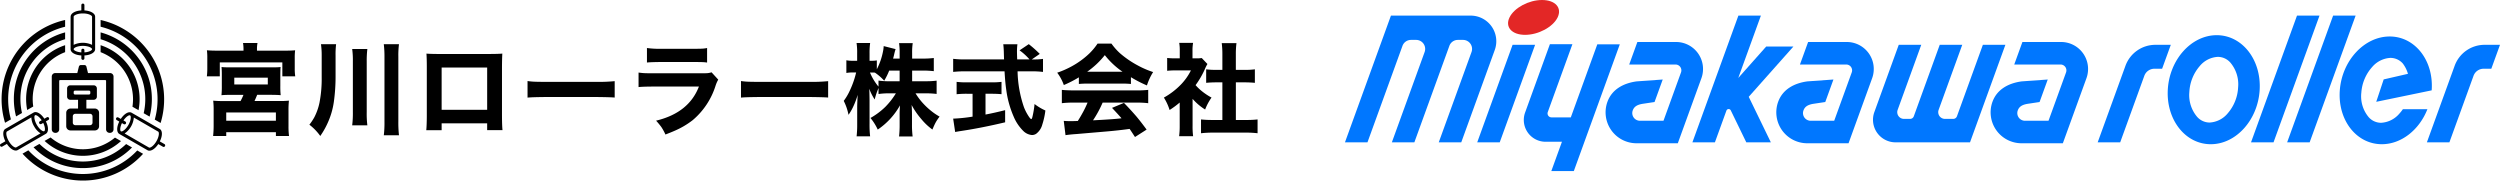 <svg xmlns="http://www.w3.org/2000/svg" width="699.708" height="50.54" viewBox="0 0 699.708 50.54">
  <g id="修正2023-08-31_ヘッダーロゴPC" data-name="修正2023-08-31＿ヘッダーロゴPC" transform="translate(15829 17570.001)">
    <g id="グループ_55" data-name="グループ 55" transform="translate(7 -89.873)">
      <path id="パス_680" data-name="パス 680" d="M65.029,3.924v8.829c0,.939,1.267,1.664,3.01,1.765v.81a.429.429,0,1,0,.858,0v-.81c1.737-.1,3-.828,3-1.765V3.679c0-.938-1.264-1.662-3-1.765V.429a.429.429,0,1,0-.858,0V1.914c-1.74.1-3,.827-3,1.765Zm.858-.246c0-.366,1.027-.919,2.575-.919s2.575.553,2.575.919v7.873a6.032,6.032,0,0,0-5.15,0V3.679Zm3.01,9.977v-.595a.429.429,0,1,0-.858,0v.6c-1.308-.089-2.151-.572-2.151-.9,0-.366,1.027-.92,2.575-.92s2.575.554,2.575.92c0,.331-.839.812-2.141.9" transform="translate(-15881.271 -17479.127)"/>
      <path id="パス_681" data-name="パス 681" d="M118.884,104.656l-7.646-4.414c-.813-.469-2.074.266-3.034,1.724l-.7-.405a.429.429,0,0,0-.429.743l.7.405c-.778,1.556-.783,3.011.029,3.48l7.646,4.414.212.123c.812.469,2.072-.264,3.03-1.719l1.286.742a.429.429,0,1,0,.429-.743l-1.286-.742c.781-1.558.786-3.015-.026-3.484Zm-.217.866c.317.183.283,1.349-.491,2.69s-1.767,1.953-2.084,1.77l-.212-.122-6.606-3.814a6.032,6.032,0,0,0,2.575-4.46l6.606,3.814Zm-10.145-2.382.515.3a.429.429,0,0,0,.429-.743l-.516-.3c.731-1.088,1.571-1.577,1.858-1.411.317.183.283,1.349-.491,2.69s-1.767,1.953-2.084,1.77c-.286-.165-.284-1.133.288-2.306" transform="translate(-15910.392 -17548.814)"/>
      <path id="パス_682" data-name="パス 682" d="M5.172,110.467l7.646-4.414c.813-.469.807-1.929.024-3.489l.7-.405a.429.429,0,0,0-.429-.743l-.7.405c-.959-1.452-2.216-2.184-3.028-1.715L1.739,104.52l-.212.122c-.812.469-.807,1.926-.026,3.484l-1.286.742a.429.429,0,0,0,.429.743l1.286-.742c.959,1.455,2.218,2.188,3.031,1.719Zm-.642-.621c-.317.183-1.31-.43-2.084-1.77s-.808-2.507-.491-2.69l.212-.122,6.606-3.814a5.274,5.274,0,0,0,.788,2.519,5.27,5.27,0,0,0,1.787,1.942l-6.606,3.814Zm7.136-7.6-.515.3a.429.429,0,0,0,.429.743l.516-.3c.577,1.177.58,2.149.293,2.315-.317.183-1.31-.43-2.084-1.77s-.808-2.507-.491-2.69c.286-.165,1.123.321,1.853,1.4" transform="translate(-15836 -17548.719)"/>
      <path id="パス_683" data-name="パス 683" d="M52.714,135.35a20.875,20.875,0,0,1-30.216-.04l-.133-.14-1.631.942.209.225a22.817,22.817,0,0,0,16.683,7.3,22.687,22.687,0,0,0,16.644-7.26l.21-.225-1.633-.943Z" transform="translate(-15850.434 -17573.227)"/>
      <path id="パス_684" data-name="パス 684" d="M105.47,23.118a22.886,22.886,0,0,0-12.493-7.934l-.3-.072V17l.185.047A20.912,20.912,0,0,1,107.881,42.81l-.05.182,1.641.947.087-.3a22.723,22.723,0,0,0-4.089-20.521" transform="translate(-15900.517 -17489.648)"/>
      <path id="パス_685" data-name="パス 685" d="M3.305,37.313A20.893,20.893,0,0,1,19.062,17.049L19.246,17v-1.89l-.3.072a22.754,22.754,0,0,0-16.6,28.4l.087.3,1.642-.948-.049-.182a20.9,20.9,0,0,1-.72-5.442" transform="translate(-15837.021 -17489.648)"/>
      <path id="パス_686" data-name="パス 686" d="M44.7,136.034a19.2,19.2,0,0,0,13.534-5.549l.23-.226-1.652-.954-.133.125a17.442,17.442,0,0,1-24-.039l-.133-.126-1.65.953.228.226a19.19,19.19,0,0,0,13.575,5.59" transform="translate(-15857.511 -17569.115)"/>
      <path id="パス_687" data-name="パス 687" d="M92.986,26.626l-.312-.089V28.45l.173.053a17.479,17.479,0,0,1,11.922,20.477l-.039.175,1.659.958.078-.318a19.318,19.318,0,0,0,.553-4.591,19.117,19.117,0,0,0-3.983-11.734,19.482,19.482,0,0,0-10.052-6.845" transform="translate(-15900.516 -17497.602)"/>
      <path id="パス_688" data-name="パス 688" d="M14.605,45.206A17.4,17.4,0,0,1,26.94,28.5l.173-.053V26.537l-.312.089a19.482,19.482,0,0,0-10.052,6.845,19.117,19.117,0,0,0-3.983,11.734,19.339,19.339,0,0,0,.539,4.534l.077.319,1.661-.959-.038-.175a17.529,17.529,0,0,1-.4-3.719" transform="translate(-15844.888 -17497.602)"/>
      <path id="パス_689" data-name="パス 689" d="M42.747,123.334l-1.683.971.257.226a15.849,15.849,0,0,0,20.871.04l.259-.225-1.686-.973-.131.107a14.011,14.011,0,0,1-17.756-.037Z" transform="translate(-15864.587 -17564.988)"/>
      <path id="パス_690" data-name="パス 690" d="M34.825,40.339l.156-.061V38.325l-.327.116A15.885,15.885,0,0,0,24.3,56.124l.06.346,1.7-.982-.022-.163a14.04,14.04,0,0,1,8.788-14.986" transform="translate(-15852.755 -17505.809)"/>
      <path id="パス_691" data-name="パス 691" d="M101.748,53.411a14.128,14.128,0,0,1-.139,1.971l-.023.164,1.7.98.061-.345A15.888,15.888,0,0,0,93,38.44l-.327-.116v1.953l.156.061a14.153,14.153,0,0,1,8.919,13.073" transform="translate(-15900.516 -17505.807)"/>
      <path id="パス_692" data-name="パス 692" d="M63.991,58.866H57.823l-.445-1.8a.585.585,0,0,0-.569-.442h-.97a.585.585,0,0,0-.569.442l-.445,1.8H48.657a.979.979,0,0,0-.978.978V74.623a.979.979,0,0,0,.978.978h.129a.979.979,0,0,0,.978-.978V61.07a.243.243,0,0,1,.242-.242H62.642a.242.242,0,0,1,.242.242V74.623a.979.979,0,0,0,.978.978h.129a.979.979,0,0,0,.978-.978V59.844a.979.979,0,0,0-.978-.978" transform="translate(-15869.192 -17518.545)"/>
      <path id="パス_693" data-name="パス 693" d="M69.008,81.807H66.637V79.354H68.7a.878.878,0,0,0,.877-.877V76.185a.878.878,0,0,0-.877-.877H62.118a.878.878,0,0,0-.877.877v2.293a.878.878,0,0,0,.877.877h2.189v2.453H62.18A1.186,1.186,0,0,0,61,82.991v3.762a1.186,1.186,0,0,0,1.184,1.185h6.828a1.186,1.186,0,0,0,1.184-1.185V82.991a1.186,1.186,0,0,0-1.184-1.184m-.655,2.165v1.8a.7.7,0,0,1-.694.694h-4.13a.7.7,0,0,1-.694-.694v-1.8a.7.7,0,0,1,.694-.694h4.13a.7.7,0,0,1,.694.694m-5.273-6.807a.387.387,0,0,1,.386-.386h3.887a.387.387,0,0,1,.386.386V77.5a.386.386,0,0,1-.386.386H63.467a.386.386,0,0,1-.386-.386Z" transform="translate(-15878.463 -17531.555)"/>
    </g>
    <g id="グループ_54" data-name="グループ 54" transform="translate(254 -134.136)">
      <path id="パス_694" data-name="パス 694" d="M533.468,104h-6.3l12.867-35.465h6.3Z" transform="translate(-15980.145 -17500.031)" fill="#07f"/>
      <path id="パス_695" data-name="パス 695" d="M544.708,104h-6.3l12.867-35.465h6.3Z" transform="translate(-15981.275 -17500.031)" fill="#07f"/>
      <path id="パス_696" data-name="パス 696" d="M258.061,68.537,245.193,104h6.3L261.291,77a2.531,2.531,0,0,1,2.379-1.667h1.442a2.53,2.53,0,0,1,2.379,3.393L258.318,104h6.3L274.416,77a2.531,2.531,0,0,1,2.379-1.667h1.442a2.53,2.53,0,0,1,2.379,3.393L271.443,104h6.3l9.376-25.842a7.175,7.175,0,0,0-6.745-9.623Z" transform="translate(-15951.76 -17500.031)" fill="#07f"/>
      <path id="パス_697" data-name="パス 697" d="M296.251,77.623l-9.9,27.294h6.3l9.9-27.294Z" transform="translate(-15955.902 -17500.945)" fill="#07f"/>
      <path id="パス_698" data-name="パス 698" d="M309.819,68.557c1.307-2.693-.647-4.876-4.362-4.876s-7.788,2.184-9.1,4.876.647,4.876,4.363,4.876,7.788-2.184,9.1-4.876" transform="translate(-15956.87 -17499.545)" fill="#e32726"/>
      <path id="パス_699" data-name="パス 699" d="M321.412,77.477,314,97.918H308.6a1.111,1.111,0,0,1-1.044-1.489l6.888-18.985h-6.3l-6.937,19.12a6.1,6.1,0,0,0,5.73,8.178l4.581,0-2.974,8.2h6.3l12.867-35.465Z" transform="translate(-15957.357 -17500.93)" fill="#07f"/>
      <path id="パス_700" data-name="パス 700" d="M381.593,77.186h-7.616l-7.821,8.8,6.331-17.449h-6.3L353.319,104h6.3l3.221-8.875a.663.663,0,0,1,1.219-.064L368.4,104h6.872L369.085,91.26Z" transform="translate(-15962.643 -17500.031)" fill="#07f"/>
      <path id="パス_701" data-name="パス 701" d="M440.273,77.623l-7.26,20.009a1.1,1.1,0,0,1-1.03.722h-2.323a1.881,1.881,0,0,1-1.769-2.523L434.5,77.623h-6.3l-7.26,20.009a1.1,1.1,0,0,1-1.031.722h-1.719a1.881,1.881,0,0,1-1.768-2.523l6.607-18.209h-6.3L409.9,96.449a6.314,6.314,0,0,0,5.937,8.468h20.837l9.9-27.294Z" transform="translate(-15968.301 -17500.945)" fill="#07f"/>
      <path id="パス_702" data-name="パス 702" d="M499.913,77.623H495.6a8.915,8.915,0,0,0-8.38,5.874l-7.772,21.419h6.3L492.5,86.3a3.01,3.01,0,0,1,2.829-1.983h2.152Z" transform="translate(-15975.341 -17500.945)" fill="#07f"/>
      <path id="パス_703" data-name="パス 703" d="M515.253,80.694a4.684,4.684,0,0,1,3.5,1.576,9.391,9.391,0,0,1,2.19,6.98,11.96,11.96,0,0,1-2.9,7.239,7.06,7.06,0,0,1-5.057,2.585,4.686,4.686,0,0,1-3.5-1.577,9.393,9.393,0,0,1-2.189-6.98,11.959,11.959,0,0,1,2.9-7.238,7.055,7.055,0,0,1,5.057-2.585m-.3-6.069c-7.1,0-13.231,6.831-13.691,15.258s4.924,15.257,12.025,15.257,13.231-6.83,13.691-15.257-4.923-15.258-12.024-15.258" transform="translate(-15977.533 -17500.643)" fill="#07f"/>
      <path id="パス_704" data-name="パス 704" d="M602.363,77.623H598.05a8.913,8.913,0,0,0-8.38,5.874L581.9,104.917h6.3L594.953,86.3a3.01,3.01,0,0,1,2.829-1.983h2.152Z" transform="translate(-15985.655 -17500.945)" fill="#07f"/>
      <path id="パス_705" data-name="パス 705" d="M455.024,76.747l-2.286,6.3h12.956a1.645,1.645,0,0,1,1.546,2.206l-4.912,13.538h-6.584a2.15,2.15,0,0,1-2.021-2.884c.4-1.1,1.242-1.573,2.619-1.836l3.484-.525,2.286-6.3-7.323.525c-3.761.525-6.9,2.282-8.144,5.708a8.658,8.658,0,0,0,8.139,11.611h11.558l6.607-18.21a7.556,7.556,0,0,0-7.1-10.134Z" transform="translate(-15971.985 -17500.857)" fill="#07f"/>
      <path id="パス_706" data-name="パス 706" d="M388.334,76.747l-2.286,6.3H399a1.645,1.645,0,0,1,1.546,2.206l-4.912,13.538h-6.584a2.15,2.15,0,0,1-2.021-2.884c.4-1.1,1.242-1.573,2.619-1.836l3.484-.525,2.286-6.3-7.323.525c-3.761.525-6.9,2.282-8.144,5.708a8.658,8.658,0,0,0,8.139,11.611h11.558l6.607-18.21a7.556,7.556,0,0,0-7.1-10.134Z" transform="translate(-15965.272 -17500.857)" fill="#07f"/>
      <path id="パス_707" data-name="パス 707" d="M335.193,76.747l-2.286,6.3h12.956a1.645,1.645,0,0,1,1.546,2.206L342.5,98.791h-6.584a2.15,2.15,0,0,1-2.021-2.884c.4-1.1,1.242-1.573,2.619-1.836l3.484-.525,2.286-6.3-7.323.525c-3.761.525-6.9,2.282-8.144,5.708a8.658,8.658,0,0,0,8.139,11.611H346.51l6.607-18.21a7.556,7.556,0,0,0-7.1-10.134Z" transform="translate(-15959.92 -17500.857)" fill="#07f"/>
      <path id="パス_708" data-name="パス 708" d="M580.506,90.108c.608-8.325-4.655-15.074-11.756-15.074S555.4,81.783,554.791,90.108s4.655,15.074,11.756,15.074c5.517,0,10.518-4.073,12.761-9.794h-6.868a10.5,10.5,0,0,1-.985,1.245,7.229,7.229,0,0,1-5.1,2.554,4.627,4.627,0,0,1-3.47-1.558,9.073,9.073,0,0,1-2.067-6.9,11.955,11.955,0,0,1,3.028-7.151,7.23,7.23,0,0,1,5.1-2.554,4.624,4.624,0,0,1,3.47,1.558,8.8,8.8,0,0,1,1.45,2.9l-6.793,1.564-2.086,6.27" transform="translate(-15982.919 -17500.686)" fill="#07f"/>
    </g>
    <path id="パス_709" data-name="パス 709" d="M12.147-24.924v-.369a10.594,10.594,0,0,0-.137-1.789h4.056a8.533,8.533,0,0,0-.15,1.775v.382h7.47q2.062,0,3.209-.109a16.545,16.545,0,0,0-.109,2.13v2.909a14.822,14.822,0,0,0,.137,2.24H23.018v-3.892H5.51v3.892H1.891a18.565,18.565,0,0,0,.123-2.253v-2.9a16.158,16.158,0,0,0-.109-2.13q1.188.109,3.209.109Zm-.014,12.359H8.9q-1.885,0-2.923.1a24.126,24.126,0,0,0,.1-2.622V-18.26q0-1.284-.082-2.089a15.948,15.948,0,0,0,1.816.082h13a14.885,14.885,0,0,0,1.721-.082q-.068.478-.082,2.185v3.073a23.439,23.439,0,0,0,.1,2.622q-1.024-.1-2.923-.1H15.971q-.492,1.215-.751,1.734h6.992a23.144,23.144,0,0,0,2.649-.109,24.222,24.222,0,0,0-.123,2.731V-3.8a20.337,20.337,0,0,0,.15,2.759H21.215V-2.118H7.312v1.079H3.639a27.84,27.84,0,0,0,.15-2.786V-8.236a22.822,22.822,0,0,0-.123-2.7,25.1,25.1,0,0,0,2.581.109h5.067A13.758,13.758,0,0,0,12.133-12.565ZM9.566-17.372v1.9h9.382v-1.9ZM7.312-7.635v2.322h13.9V-7.635Zm26.32,6.583a14.821,14.821,0,0,0-3.045-3.155,16.511,16.511,0,0,0,1.366-2.049,16.01,16.01,0,0,0,1.461-4.124,35.091,35.091,0,0,0,.615-7.088V-23.6a21.917,21.917,0,0,0-.2-3.141h4.234a23.6,23.6,0,0,0-.15,3.25v5.627a51.477,51.477,0,0,1-.478,7.238,21.423,21.423,0,0,1-1.844,6.173A22.144,22.144,0,0,1,33.632-1.052ZM46.811-25.4a27.2,27.2,0,0,0-.178,3.51V-7.785a26,26,0,0,0,.178,3.756H42.564a27.473,27.473,0,0,0,.191-3.756V-21.893a23.7,23.7,0,0,0-.191-3.51Zm8.85-1.338a24.634,24.634,0,0,0-.178,3.551V-5.136a31.863,31.863,0,0,0,.178,3.892H51.413A29.228,29.228,0,0,0,51.6-5.136V-23.19a28.238,28.238,0,0,0-.191-3.551ZM80.342-4.6H67.6v1.939H63.3q.137-1.379.15-3.947V-20.418q0-2.212-.1-3.687Q64.609-24,67.368-24H80.424q2.923,0,4.165-.109-.082,1.079-.1,3.838V-6.788q.014,2.977.15,4.1h-4.3Zm0-3.783V-20.213H67.6V-8.386Zm11.3-3.4V-16.43q.929.137,1.789.178,1.161.055,3.319.055h14.176a45.633,45.633,0,0,0,5.108-.2v4.589q-1.188-.109-5.135-.15H96.774Q92.787-11.923,91.64-11.787Zm33.422-9.819v-4.07a24.922,24.922,0,0,0,3.851.219H138.1q2.008,0,2.649-.055a9.045,9.045,0,0,0,1.147-.164v4.07a11.681,11.681,0,0,0-1.379-.123q-.642-.027-2.363-.027h-9.314Q126-21.729,125.061-21.606Zm-2.349,6.869v-4.07q.874.123,1.557.164.765.041,2.677.041h13.465q1.284,0,1.748-.055a5.83,5.83,0,0,0,.983-.219l1.871,2.049a8.993,8.993,0,0,0-.778,1.789,20.762,20.762,0,0,1-6.364,9.546,23,23,0,0,1-5.149,3.018q-.765.341-2.486,1.011a14.348,14.348,0,0,0-1.161-2.117,21.223,21.223,0,0,0-1.461-1.762q9.164-2.2,11.991-9.546H126.877Q123.8-14.873,122.712-14.736Zm28.669,2.95V-16.43q.929.137,1.789.178,1.161.055,3.319.055h14.176a45.633,45.633,0,0,0,5.108-.2v4.589q-1.188-.109-5.135-.15H156.516Q152.528-11.923,151.381-11.787Zm47.9-7.566v2.977h3.728a23.279,23.279,0,0,0,3.127-.164v3.715a24.372,24.372,0,0,0-3.141-.164h-2.759a17.934,17.934,0,0,0,2.308,3.018,20.067,20.067,0,0,0,2.7,2.39,17.721,17.721,0,0,0,1.721,1.106A11.856,11.856,0,0,0,205.82-4.74q-.355.669-.86,1.885a16.34,16.34,0,0,1-3.086-2.909,21.061,21.061,0,0,1-2.731-3.96q.1,1.379.1,2.636V-4.3a25.974,25.974,0,0,0,.178,3.387h-3.8a28.107,28.107,0,0,0,.164-3.387V-6.857q-.014-1.134.1-2.759a19.965,19.965,0,0,1-6.227,6.774,14.736,14.736,0,0,0-2.035-3.25,19.908,19.908,0,0,0,4.165-3.114,20.737,20.737,0,0,0,2.95-3.783h-1.68a20.751,20.751,0,0,0-3.182.191v-1.693q-.437,1.106-.533,1.393-.218.6-.546,1.83a14.863,14.863,0,0,1-1.516-3.018q.068,1.12.082,3.3v6.528a27.794,27.794,0,0,0,.164,3.51h-3.783a29.65,29.65,0,0,0,.164-3.51V-9.4q.041-1.611.137-3.168a22.172,22.172,0,0,1-1.311,3.441,14.762,14.762,0,0,1-1.256,2.158,14.96,14.96,0,0,0-1.338-3.906,14.838,14.838,0,0,0,1.434-2.322,26.211,26.211,0,0,0,1.571-3.906q.273-.888.464-1.721h-.888a9.061,9.061,0,0,0-1.844.137v-3.551a8.94,8.94,0,0,0,1.844.137h1.174v-2.048a18.125,18.125,0,0,0-.164-2.923h3.8a19.116,19.116,0,0,0-.164,2.909V-22.1h.628a7.4,7.4,0,0,0,1.407-.109v2.486a18.436,18.436,0,0,0,1.721-4.957,8.983,8.983,0,0,0,.2-1.53l3.332.847a14.827,14.827,0,0,0-.423,1.584q-.137.574-.273,1.065h1.83v-1.571a18.007,18.007,0,0,0-.164-2.745h3.824a16.932,16.932,0,0,0-.164,2.731v1.584h2.936a22.543,22.543,0,0,0,3.127-.164v3.687a26.941,26.941,0,0,0-3.141-.164Zm-3.5,0H192.86a18.128,18.128,0,0,1-1.393,2.827,14.259,14.259,0,0,0-2.608-2.267q-.492-.027-.819-.027h-.56a14.992,14.992,0,0,0,1.652,2.991q.314.451.737.956v-1.693a19.4,19.4,0,0,0,3.168.191h2.745Zm36.986-3.127h.423a16.867,16.867,0,0,0,2.718-.15v3.646a25.534,25.534,0,0,0-3.441-.164h-3.674A32.732,32.732,0,0,0,230.583-9.1a13.289,13.289,0,0,0,1.461,2.759q.41.56.574.56t.314-.546A26,26,0,0,0,233.547-10a14.614,14.614,0,0,0,3.032,1.816,20.664,20.664,0,0,1-.86,3.919,4.733,4.733,0,0,1-1.734,2.608,2.178,2.178,0,0,1-1.147.341,3.894,3.894,0,0,1-2.5-1.2,12.307,12.307,0,0,1-2.608-3.892,27.694,27.694,0,0,1-2.117-7.661q-.287-1.953-.464-5.08H214.209a31.125,31.125,0,0,0-3.441.164v-3.66a26.675,26.675,0,0,0,3.441.164h10.8q-.041-1.229-.068-2.212-.041-1.2-.15-2.021h3.96a15.542,15.542,0,0,0-.123,2.008q0,.273.027,1.352l.027.874h3.455a15.941,15.941,0,0,0-2.786-2.54l2.581-1.734a32.927,32.927,0,0,1,3.073,2.731ZM216.2-12.865h-1.516a29.2,29.2,0,0,0-2.95.123V-16.2a22.32,22.32,0,0,0,3.032.137h6.555A22.1,22.1,0,0,0,224.3-16.2v3.455q-1.215-.123-2.936-.123h-1.543v5.818q2.472-.464,5.49-1.229v3.4q-6.542,1.557-12.141,2.4-1.174.178-1.844.314l-.56-3.742a43.727,43.727,0,0,0,5.435-.56Zm29.748-4.6a31.615,31.615,0,0,1-4.206,2.158,12.742,12.742,0,0,0-1.857-3.455,25.646,25.646,0,0,0,4.07-1.789,23.38,23.38,0,0,0,4.971-3.633,17.177,17.177,0,0,0,2.253-2.718h3.892a17.2,17.2,0,0,0,2.335,2.649,26.7,26.7,0,0,0,5.026,3.455,25.063,25.063,0,0,0,4.3,1.857A16.366,16.366,0,0,0,265-15.2a33.063,33.063,0,0,1-4.479-2.308v1.9a25.1,25.1,0,0,0-2.581-.109h-9.478q-1.434,0-2.513.109Zm2.335-1.571h9.874a22.559,22.559,0,0,1-4.944-4.643A23.423,23.423,0,0,1,248.286-19.038Zm.1,8.645h-3.851a25.289,25.289,0,0,0-3.346.164v-3.728q1.215.137,3.346.15h17.494a29.116,29.116,0,0,0,3.332-.15v3.728a25.337,25.337,0,0,0-3.332-.164H252.6a30.541,30.541,0,0,1-2.69,4.957l1.557-.082q4.07-.219,6-.437l.423-.055q-1.024-1.174-2.663-2.909l3.346-1.393q2.076,2.144,3.564,3.892,1.284,1.543,2.772,3.578l-3.25,2.076q-1.011-1.557-1.5-2.267l-.737.1q-2.567.341-5.381.587-7.62.656-8.768.751-1.857.123-3.059.314l-.492-4q1.011.082,1.953.082.478,0,1.98-.055.683-1.052,1.448-2.458A28.508,28.508,0,0,0,248.382-10.394Zm29.393-1.052v7.552a21.2,21.2,0,0,0,.15,2.909h-3.919a21.365,21.365,0,0,0,.164-3v-6.432a24.022,24.022,0,0,1-2.827,2.089,14.518,14.518,0,0,0-1.6-3.469,20.45,20.45,0,0,0,4.616-3.5,15.7,15.7,0,0,0,2.95-4.111h-4.247a21.58,21.58,0,0,0-2.4.109v-3.592a18.258,18.258,0,0,0,2.2.109h1.325v-2.212a12.009,12.009,0,0,0-.15-2.117h3.879a11.866,11.866,0,0,0-.164,2.158v2.171h.983a10.532,10.532,0,0,0,1.612-.082l1.584,1.666a10.223,10.223,0,0,0-.642,1.256,23.586,23.586,0,0,1-2.677,4.657,13.848,13.848,0,0,0,1.2,1.215,17.6,17.6,0,0,0,3.264,2.267,15.118,15.118,0,0,0-1.789,3.346A15.766,15.766,0,0,1,277.774-11.445Zm12.114-4.616V-5.532h2.786a28,28,0,0,0,3.291-.15v3.865a27.585,27.585,0,0,0-3.278-.178H283.36a29.284,29.284,0,0,0-3.223.178V-5.682a29.393,29.393,0,0,0,3.278.15h2.7V-16.061h-1.775q-1.584.014-2.759.137v-3.783a19.219,19.219,0,0,0,2.759.15h1.775v-4.37a24.575,24.575,0,0,0-.178-3.114h4.124a23.983,23.983,0,0,0-.177,3.114v4.37h2.567a18.873,18.873,0,0,0,2.759-.15v3.783q-1.174-.123-2.759-.137Z" transform="translate(-15772.993 -17530.891)"/>
  </g>
</svg>
